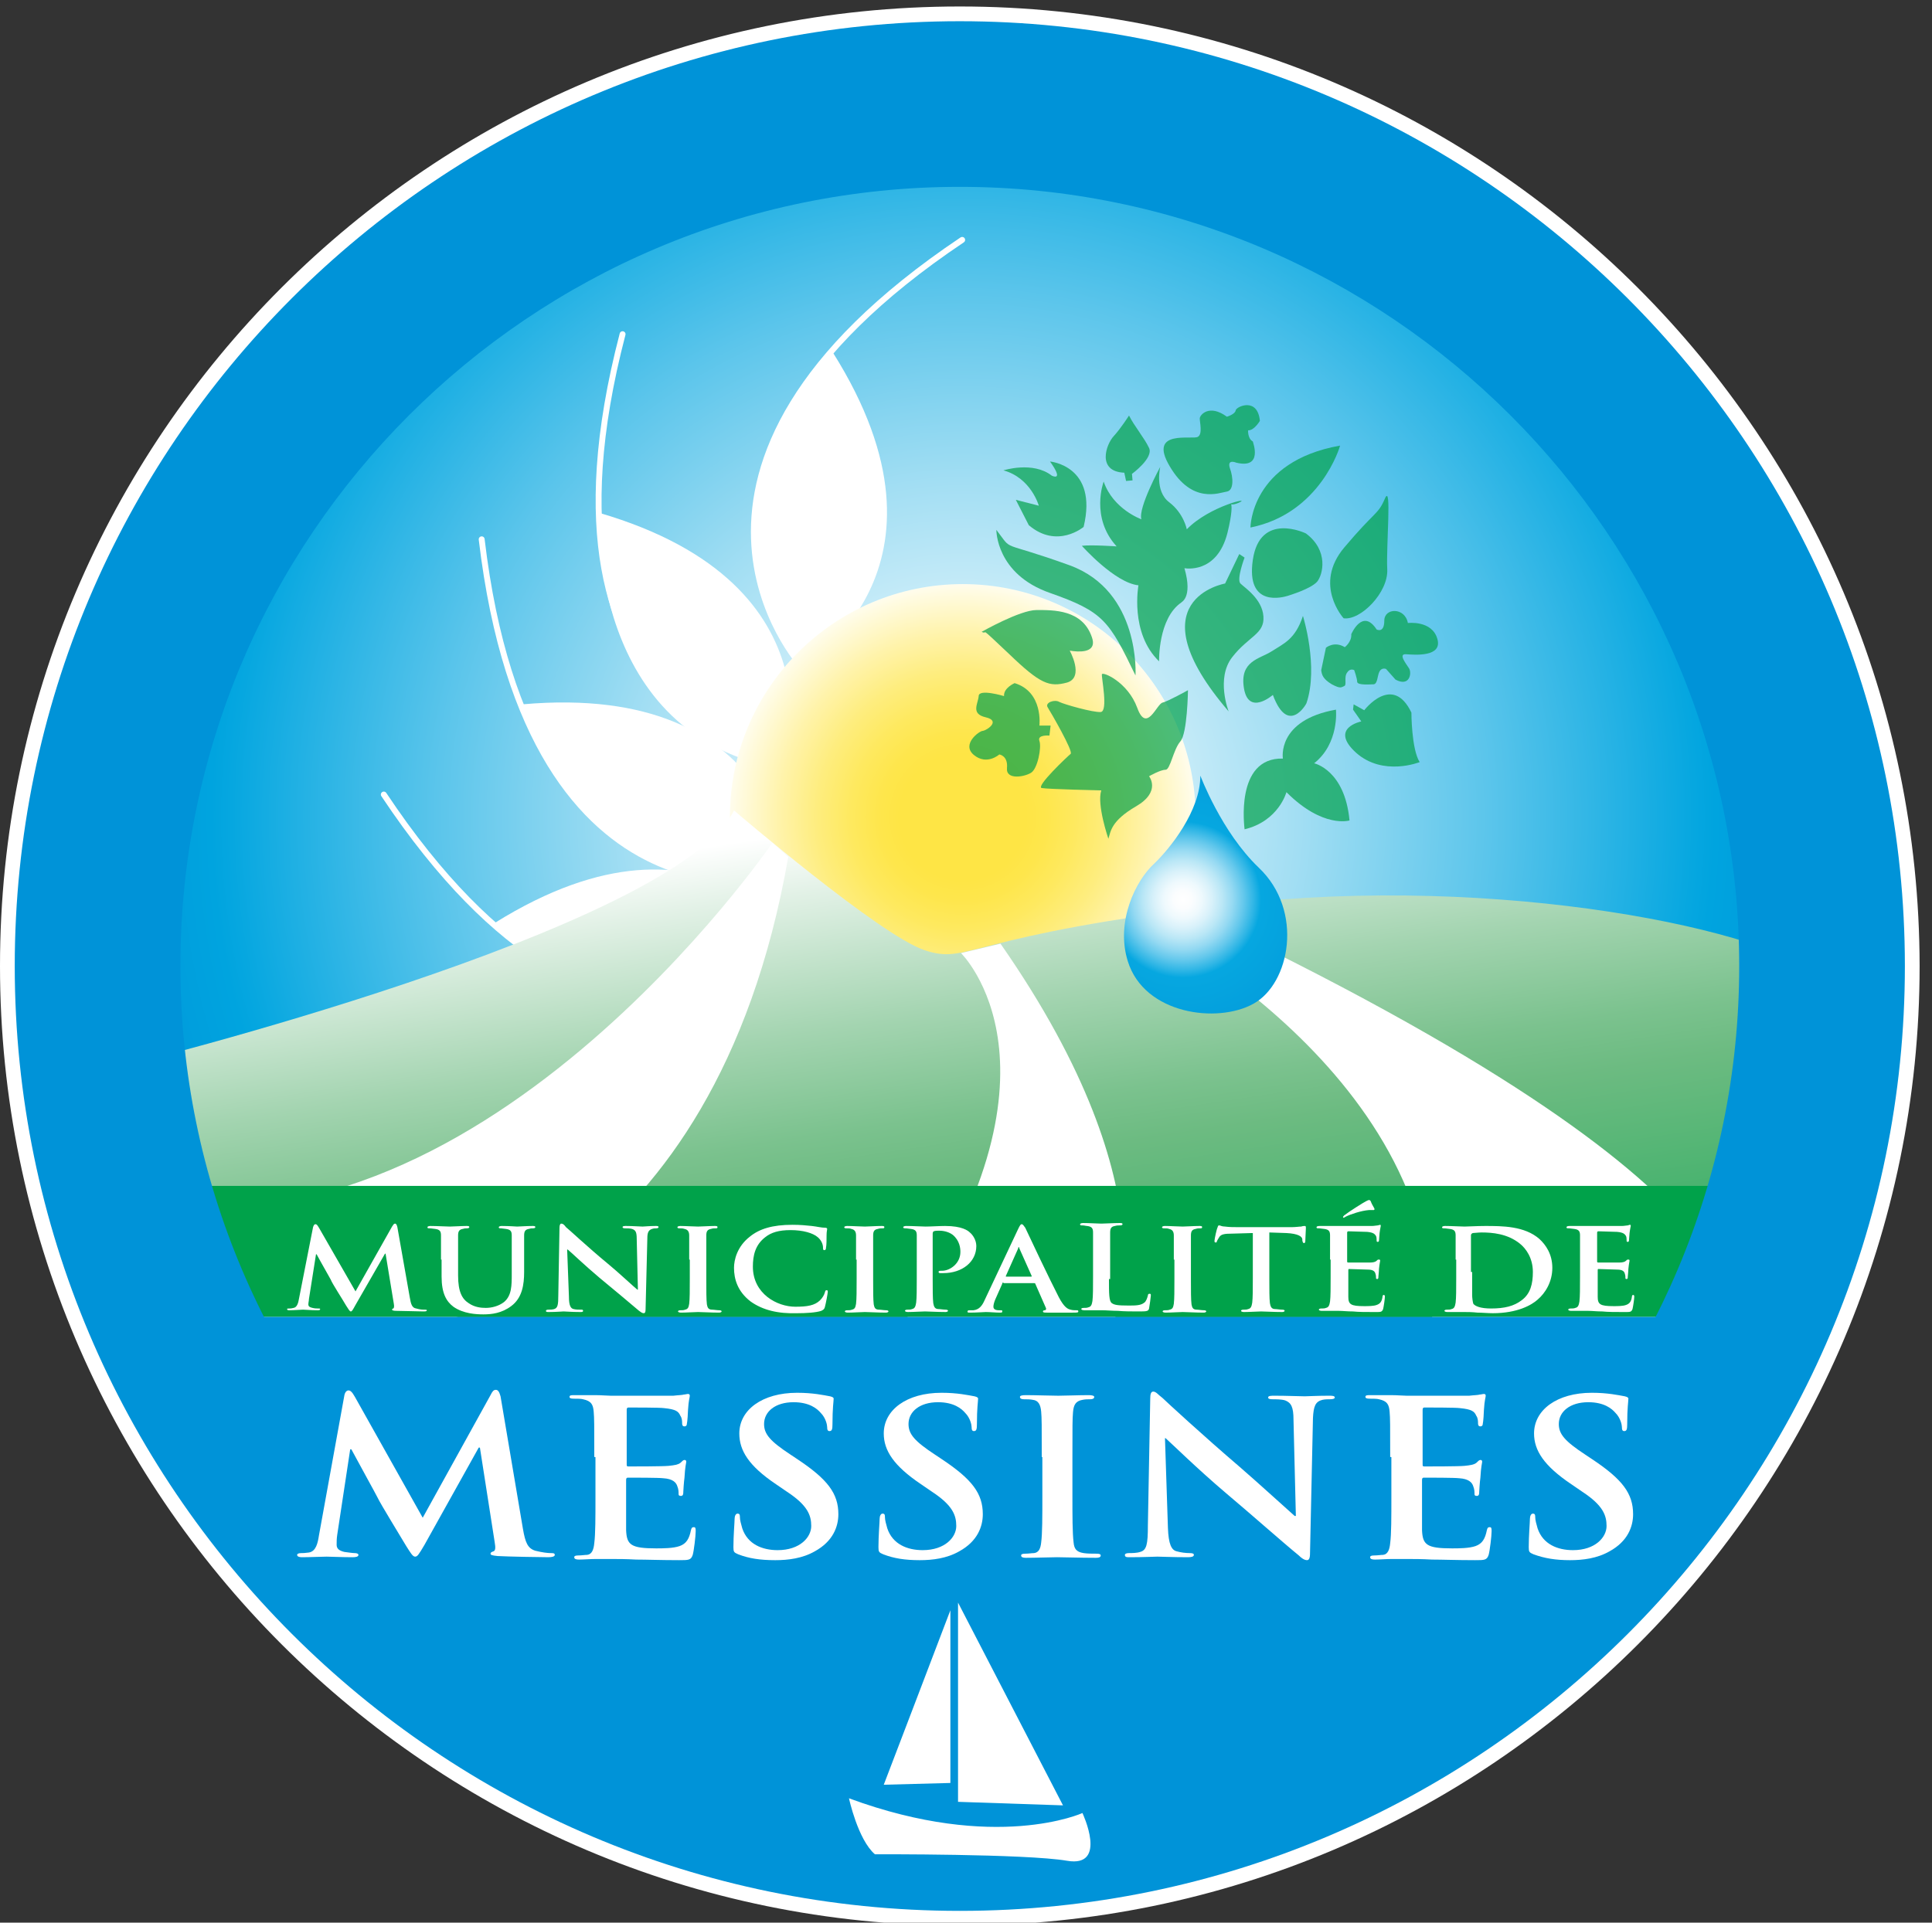 <?xml version="1.0" encoding="utf-8"?>
<!-- Generator: Adobe Illustrator 27.9.4, SVG Export Plug-In . SVG Version: 9.03 Build 54784)  -->
<svg version="1.1" id="Calque_1" xmlns="http://www.w3.org/2000/svg" xmlns:xlink="http://www.w3.org/1999/xlink" x="0px" y="0px"
	 viewBox="0 0 327.7 326.2" style="enable-background:new 0 0 327.7 326.2;" xml:space="preserve">
<rect x="0" y="0" width="327.7" height="326.2" fill="#333333" stroke="none"/>
<style type="text/css">
	.st0{fill:url(#SVGID_1_);}
	.st1{fill:#FFFFFF;}
	.st2{fill:none;stroke:#FFFFFF;stroke-linecap:round;}
	.st3{fill:url(#SVGID_00000122712369246097297750000007979171648669573807_);}
	.st4{fill:url(#SVGID_00000062156240754216750820000015589056302284498096_);}
	.st5{fill:#0093D8;}
	.st6{fill:url(#SVGID_00000016072885470754717850000006484231101773131161_);}
	.st7{fill:#00A24A;}
	.st8{opacity:0.7;fill:#00A24A;}
</style>
<g>
	<radialGradient id="SVGID_1_" cx="163.311" cy="138.62" r="242.853" gradientUnits="userSpaceOnUse">
		<stop  offset="0" style="stop-color:#FFFFFF"/>
		<stop  offset="4.546156e-02" style="stop-color:#F3FBFE"/>
		<stop  offset="0.127" style="stop-color:#D4F0FA"/>
		<stop  offset="0.235" style="stop-color:#A2DEF3"/>
		<stop  offset="0.367" style="stop-color:#5BC5EB"/>
		<stop  offset="0.511" style="stop-color:#06A7E0"/>
		<stop  offset="0.525" style="stop-color:#00A4DF"/>
		<stop  offset="0.569" style="stop-color:#009DDC"/>
		<stop  offset="0.622" style="stop-color:#0098DA"/>
		<stop  offset="0.685" style="stop-color:#0095D9"/>
		<stop  offset="0.773" style="stop-color:#0093D8"/>
		<stop  offset="1" style="stop-color:#0093D8"/>
	</radialGradient>
	<path class="st0" d="M309,163.9c0,80.8-65.5,146.2-146.2,146.2c-80.8,0-146.2-65.5-146.2-146.2C16.5,83.1,82,17.6,162.8,17.6
		C243.5,17.6,309,83.1,309,163.9z"/>
	<path class="st1" d="M141.2,59.7c0,0-26.7,27.2-5.1,53.4C136,113.1,164.7,96.9,141.2,59.7z"/>
	<g>
		<path class="st2" d="M136,113c0,0-30.7-33.5,27.2-72.3"/>
		<path class="st1" d="M101.6,87c0,0-2.1,38.1,31.4,43.5C133,130.5,143.8,99.3,101.6,87z"/>
		<path class="st2" d="M133.2,128.8c0,0-45.2-4.7-27.6-72.1"/>
		<path class="st1" d="M88.6,119.5c0,0,11.9,36.2,45.1,29.1C133.7,148.6,132.5,115.6,88.6,119.5z"/>
		<path class="st2" d="M133.7,148.6c0,0-43.8,12.1-52-57.1"/>
		<path class="st1" d="M83.9,156.6c0,0,27,26.9,53.4,5.6C137.3,162.2,121.2,133.3,83.9,156.6z"/>
		<path class="st2" d="M137.3,162.2c0,0-33.6,30.6-72.2-27.4"/>
	</g>
	<path class="st1" d="M165.5,133.8c0,0-37.9-4.3-45.2,28.9C120.3,162.7,150.8,175.3,165.5,133.8z"/>
	<path class="st2" d="M120.3,162.7c0,0,7.3-44.8,73.5-23.5"/>
	<g>
		<path class="st1" d="M321.1,163.9c0,87.3-71,158.4-158.4,158.4c-87.3,0-158.4-71-158.4-158.4c0-87.3,71-158.4,158.4-158.4
			C250.1,5.5,321.1,76.5,321.1,163.9z M162.8,1.1C73,1.1,0,74.1,0,163.9c0,89.7,73,162.8,162.8,162.8c89.7,0,162.8-73,162.8-162.8
			C325.5,74.1,252.5,1.1,162.8,1.1z"/>
	</g>
	
		<radialGradient id="SVGID_00000094603735630665351120000008738947146523957425_" cx="163.302" cy="138.629" r="41.552" gradientUnits="userSpaceOnUse">
		<stop  offset="0.258" style="stop-color:#FEE545"/>
		<stop  offset="0.34" style="stop-color:#FEE64C"/>
		<stop  offset="0.457" style="stop-color:#FEE95F"/>
		<stop  offset="0.595" style="stop-color:#FEED7E"/>
		<stop  offset="0.75" style="stop-color:#FFF3AA"/>
		<stop  offset="0.917" style="stop-color:#FFFBE1"/>
		<stop  offset="1" style="stop-color:#FFFFFF"/>
	</radialGradient>
	<path style="fill:url(#SVGID_00000094603735630665351120000008738947146523957425_);" d="M202.8,138.6c0,21.8-17.7,39.5-39.5,39.5
		c-21.8,0-39.5-17.7-39.5-39.5c0-21.8,17.7-39.5,39.5-39.5C185.1,99.1,202.8,116.8,202.8,138.6z"/>
	
		<linearGradient id="SVGID_00000034058069272463295060000007388181788309358009_" gradientUnits="userSpaceOnUse" x1="157.583" y1="137.933" x2="176.954" y2="265.779">
		<stop  offset="0" style="stop-color:#FFFFFF"/>
		<stop  offset="7.884433e-02" style="stop-color:#E2F1E6"/>
		<stop  offset="0.262" style="stop-color:#A3D4B0"/>
		<stop  offset="0.397" style="stop-color:#7BC28E"/>
		<stop  offset="0.466" style="stop-color:#6CBB81"/>
		<stop  offset="1" style="stop-color:#00A24A"/>
	</linearGradient>
	<path style="fill:url(#SVGID_00000034058069272463295060000007388181788309358009_);" d="M20.8,180.9c0,0,93.5-23,103.7-43.4
		c0,0,24.6,21.1,32.3,23.7c7.7,2.6,6.8-2.6,52.2-7.8c45.3-5.2,91.5,4.3,100.9,12.9v58.3H22.9L20.8,180.9z"/>
	<path class="st1" d="M169.7,160.1c29.9,42.9,19,64.6,19,64.6l-35.7,0.1c30.3-43.4,10-63.1,10-63.1L169.7,160.1z"/>
	<path class="st1" d="M192.3,155.6c0,0,52,25.5,50.6,69h49.9c0,0,12.6-21-91.4-70.2L192.3,155.6z"/>
	<path class="st1" d="M21.6,203.3l1.3,21.4h49.7c0,0,48.5-7.3,61.1-79.3L131,143C131,143,80.7,216.7,21.6,203.3z"/>
	<path class="st5" d="M33.5,223.4h265.2C298.8,223.4,167.6,435.9,33.5,223.4z"/>
	
		<radialGradient id="SVGID_00000041975971649880978680000007042039090569552546_" cx="200.644" cy="152.634" r="33.198" gradientUnits="userSpaceOnUse">
		<stop  offset="0" style="stop-color:#FFFFFF"/>
		<stop  offset="4.690866e-02" style="stop-color:#FBFDFE"/>
		<stop  offset="9.716230e-02" style="stop-color:#EEF9FD"/>
		<stop  offset="0.149" style="stop-color:#D8F1FA"/>
		<stop  offset="0.202" style="stop-color:#BAE7F6"/>
		<stop  offset="0.256" style="stop-color:#94D9F2"/>
		<stop  offset="0.31" style="stop-color:#64C8EC"/>
		<stop  offset="0.364" style="stop-color:#2DB5E5"/>
		<stop  offset="0.399" style="stop-color:#06A7E0"/>
		<stop  offset="1" style="stop-color:#0093D8"/>
	</radialGradient>
	<path style="fill:url(#SVGID_00000041975971649880978680000007042039090569552546_);" d="M203.6,131.6c0,0,3.6,9.6,9.9,15.6
		c7.7,7.3,5.3,19.7-0.9,23.1c-6.1,3.4-18.5,1.8-21.3-7.2c-2.1-6.7,1.3-13.7,4.5-16.6C198.4,144,203.6,137.6,203.6,131.6z"/>
	<rect x="33.5" y="201.2" class="st7" width="258.8" height="22.2"/>
	<g>
		<path class="st8" d="M194.9,131.7c0,0,2.1,2.6-2.2,5.1c-4.3,2.5-4.3,4.3-4.7,5.5c0,0-2-5.8-1.2-8.2c0,0-9-0.2-10.1-0.4
			c-1.1-0.2,4.4-5.4,4.9-5.8c0.5-0.4-3.4-7.1-3.9-7.9c-0.5-0.8,1.2-1.4,2-0.9c0.8,0.4,5.7,1.8,7,1.7c1.3-0.1,0.1-5.9,0.2-6.4
			c0.1-0.5,4.4,1.3,6,5.7c1.6,4.4,3.3-0.7,4.3-0.9c0.9-0.2,4.3-2.1,4.3-2.1s-0.1,7.4-1.3,8.7c-1.2,1.4-1.7,4.8-2.5,4.8
			C196.8,130.6,194.9,131.7,194.9,131.7z"/>
		<path class="st8" d="M178.2,123.1l-1.9,0c0,0,0.7-5.7-4.2-7.2c0,0-1.9,0.8-1.8,2.2c0,0-4.3-1.3-4.3,0c-0.1,1.3-1.4,3,1.2,3.6
			c2.6,0.6,0.2,2.2-0.5,2.3c-0.6,0-3.7,2.3-1.5,4.1c2.2,1.8,4.3-0.1,4.3-0.1s1.5,0.2,1.3,2.3c-0.2,2.1,3,1.5,4.1,0.8
			c1.1-0.7,1.8-4.3,1.4-5.4c-0.4-1.1,1.7-0.9,1.7-0.9L178.2,123.1z"/>
		<path class="st8" d="M181.4,110.3c0,0,2.6,4.6-0.4,5.5c-3,0.8-4.5,0.3-9.9-4.9c-5.5-5.2-3.3-3.1-4.6-3.7c0,0,6.5-3.7,9.3-3.7
			c2.9,0,7.8-0.1,9.4,4.6C186.9,112.8,176.4,109,181.4,110.3z"/>
		<path class="st8" d="M192.6,114.6c0,0,0.9-14.3-11.2-18.7c-12.2-4.4-9.4-2.1-12.4-6c0,0-0.1,7.5,9.1,10.7
			C187.2,103.8,188.1,105.3,192.6,114.6z"/>
		<path class="st8" d="M176.2,85.8c0,0-1.3-4.7-6-6c0,0,5-1.6,8.2,0.9c0,0,2.2,1.1-0.3-2.4c0,0,8.2,0.7,5.7,11.1
			c0,0-4.5,3.8-9.3-0.3l-2.2-4.3L176.2,85.8z"/>
		<path class="st8" d="M190.7,80.2l0.3,1.4l1.1-0.1l-0.1-1.1c0,0,3.7-2.7,2.9-4.4c-0.8-1.7-2.5-3.7-3.4-5.5c0,0-1.4,2.2-2.6,3.5
			C187.6,75.4,186,80,190.7,80.2z"/>
		<path class="st8" d="M209.7,78.5c0,0-1.6-0.7-1.1,0.9c0.6,1.6,0.7,3.8-0.5,4c-1.3,0.2-5.9,2.2-9.7-4.3c-3.8-6.4,4-4.4,4.8-5
			c0.8-0.5,0.3-2.4,0.3-3.1c0-0.6,1.6-2.5,4.6-0.3c0,0,1.4-0.4,1.5-1.1c0.1-0.6,3.7-2.3,4.1,1.8c0,0-1,1.7-2,1.6
			c0,0-0.1,1.4,0.8,1.9C212.5,75,214.3,79.6,209.7,78.5z"/>
		<path class="st8" d="M212.1,89.5c0,0,0-11.2,15.2-13.9C227.3,75.7,224,87.1,212.1,89.5z"/>
		<path class="st8" d="M200.9,96.4c0,0,5.5,1.1,7.3-6c1.7-7-0.6-4,1.9-5.1c2.5-1.1-4.9,0.5-8.8,4.5c0,0-0.5-2.7-3-4.6
			c-2.5-1.9-1.5-6-1.5-6s-3.8,7-3.2,8.9c0,0-4.8-1.7-6.4-6.4c0,0-2.3,6.1,2.2,11c0,0-4.3-0.3-5.9-0.1c0,0,5.6,6.3,9.6,6.7
			c0,0-1.5,8.1,3.5,12.9c0,0-0.2-7.3,3.8-10C200.2,102.2,202.4,101.6,200.9,96.4z"/>
		<path class="st8" d="M210.2,94l-2.4,5c0,0-15.7,2.7,0.6,21.7c0,0-2.2-5.6,0.6-9.2c2.8-3.6,5.5-3.9,5.3-6.9c-0.2-3-3.2-4.9-3.9-5.6
			c-0.7-0.7,0.7-4.4,0.7-4.4L210.2,94z"/>
		<path class="st8" d="M221.5,90.5c0,0-7.8-3.8-9,4.5c-1.2,8.2,5.2,6.3,5.9,6.1c0.6-0.2,3.9-1.2,5-2.4
			C224.4,97.5,225.4,93.4,221.5,90.5z"/>
		<path class="st8" d="M227.9,104.9c0,0-5.2-5.7,0.1-12c5.3-6.3,5.7-5.5,6.9-8.3c1.2-2.8,0.2,8,0.4,12
			C235.5,100.5,230.8,105.3,227.9,104.9z"/>
		<path class="st8" d="M224.9,109.9c0,0,1.4-1.2,3.2-0.1c0,0,1.2-0.9,1.1-2.2c0,0,1.9-4.5,4.3-0.8c0,0,1.3,0.7,1.3-1.5
			c0-2.2,3.5-2.3,4,0.4c0,0,4.1-0.5,5,2.7c0.9,3.1-3.8,2.7-5.3,2.6c-1.4-0.1,0,1.6,0.5,2.4c0.5,0.8,0.1,3.2-2.3,1.9l-1.6-1.8
			c0,0-0.7-0.3-1.1,0.4c-0.4,0.7-0.3,2.1-1,2.2c-0.6,0-2.7,0.2-2.8-0.4c0-0.6-0.5-2-0.5-2s-0.7-0.4-1.2,0.4c-0.6,0.8,0,2.1-0.5,2.3
			c-0.5,0.2-0.6,0.5-2.1-0.3c-1.5-0.9-1.7-1.6-1.8-2.4C224.3,112.7,224.9,109.9,224.9,109.9z"/>
		<path class="st8" d="M215.9,117.9c0,0-4.1,3.6-4.9-1.1c-0.8-4.7,2.7-5,4.7-6.3c2-1.3,4-2,5.3-6c0,0,2.7,8.6,0.6,14.8
			C221.6,119.4,218.5,124.9,215.9,117.9z"/>
		<path class="st8" d="M217.6,128.7c0,0-1.1-6.5,9-8.3c0,0,0.6,5.7-3.7,9.1c0,0,5.2,1.1,6,9.7c0,0-4.5,1.4-10.7-4.8
			c0,0-1.3,4.9-7.1,6.3C211.1,140.5,209.4,128.5,217.6,128.7z"/>
		<path class="st8" d="M229.6,119.5l1.8,1c0,0,4.8-6.3,8,0.4c0,0,0,6.2,1.4,8.4c0,0-6.2,2.5-10.8-1.6c-4.6-4.2,0.9-5.3,0.9-5.3
			l-1.4-2L229.6,119.5z"/>
	</g>
	<g>
		<path class="st1" d="M53.1,208.2c0.1-0.3,0.2-0.5,0.4-0.5c0.2,0,0.3,0.1,0.6,0.6l6.2,10.8l6.2-11c0.2-0.3,0.3-0.5,0.5-0.5
			c0.2,0,0.3,0.2,0.4,0.6l2.1,11.9c0.2,1.2,0.4,1.8,1.1,1.9c0.7,0.2,1.1,0.2,1.4,0.2c0.2,0,0.4,0,0.4,0.1c0,0.2-0.3,0.2-0.6,0.2
			c-0.6,0-3.7-0.1-4.6-0.1c-0.5,0-0.7-0.1-0.7-0.2c0-0.1,0.1-0.2,0.2-0.2c0.1,0,0.2-0.3,0.1-0.8l-1.4-8.5h-0.1l-5,8.7
			c-0.5,0.9-0.6,1.1-0.8,1.1c-0.2,0-0.4-0.4-0.8-1c-0.5-0.9-2.4-3.8-2.6-4.4c-0.2-0.4-1.6-2.8-2.4-4.3h-0.1l-1.2,7.6
			c0,0.3-0.1,0.6-0.1,0.9c0,0.4,0.3,0.5,0.7,0.6c0.4,0.1,0.7,0.1,1,0.1c0.2,0,0.3,0,0.3,0.1c0,0.2-0.2,0.2-0.5,0.2
			c-1,0-2-0.1-2.4-0.1c-0.4,0-1.5,0.1-2.3,0.1c-0.2,0-0.4,0-0.4-0.2c0-0.1,0.1-0.1,0.4-0.1c0.2,0,0.3,0,0.7-0.1
			c0.6-0.1,0.8-0.9,0.9-1.5L53.1,208.2z"/>
		<path class="st1" d="M74.8,213.7c0-2.9,0-3.5,0-4.1c0-0.7-0.2-1-1-1.1c-0.2,0-0.6-0.1-0.9-0.1c-0.3,0-0.4,0-0.4-0.2
			c0-0.1,0.2-0.2,0.5-0.2c1.2,0,2.6,0.1,3.3,0.1c0.5,0,2-0.1,2.8-0.1c0.3,0,0.5,0,0.5,0.2c0,0.1-0.1,0.2-0.4,0.2
			c-0.3,0-0.4,0-0.7,0.1c-0.6,0.1-0.8,0.4-0.8,1.1c0,0.6,0,1.2,0,4.1v2.7c0,2.8,0.7,4,1.8,4.7c1,0.7,2.1,0.8,2.9,0.8
			c1,0,2.2-0.3,3.1-1c1.3-1.1,1.3-2.8,1.3-4.8v-2.4c0-2.9,0-3.5,0-4.1c0-0.7-0.2-1-1-1.1c-0.2,0-0.6-0.1-0.8-0.1
			c-0.3,0-0.4,0-0.4-0.2c0-0.1,0.2-0.2,0.5-0.2c1.2,0,2.6,0.1,2.6,0.1c0.3,0,1.7-0.1,2.6-0.1c0.3,0,0.5,0,0.5,0.2
			c0,0.1-0.1,0.2-0.4,0.2c-0.3,0-0.4,0-0.7,0.1c-0.6,0.1-0.8,0.4-0.8,1.1c0,0.6,0,1.2,0,4.1v2.1c0,2.1-0.3,4.4-2.2,5.8
			c-1.6,1.2-3.3,1.4-4.7,1.4c-1.2,0-3.4-0.1-5.1-1.3c-1.2-0.9-2-2.3-2-5.1V213.7z"/>
		<path class="st1" d="M96.5,220c0,1.5,0.3,2,0.8,2.1c0.4,0.1,0.8,0.1,1.2,0.1c0.3,0,0.4,0,0.4,0.2c0,0.2-0.2,0.2-0.5,0.2
			c-1.5,0-2.4-0.1-2.8-0.1c-0.2,0-1.3,0.1-2.5,0.1c-0.3,0-0.5,0-0.5-0.2c0-0.1,0.1-0.2,0.4-0.2c0.3,0,0.7,0,1-0.1
			c0.6-0.2,0.7-0.7,0.7-2.4l0.2-11.4c0-0.4,0.1-0.7,0.3-0.7c0.3,0,0.5,0.2,0.8,0.6c0.3,0.2,3.7,3.4,7.1,6.2c1.6,1.3,4.6,4.1,5,4.4
			h0.1l-0.2-8.6c0-1.2-0.2-1.5-0.8-1.7c-0.3-0.1-0.9-0.1-1.2-0.1c-0.3,0-0.4-0.1-0.4-0.2c0-0.2,0.3-0.2,0.6-0.2
			c1.2,0,2.3,0.1,2.8,0.1c0.3,0,1.1-0.1,2.2-0.1c0.3,0,0.5,0,0.5,0.2c0,0.1-0.1,0.2-0.4,0.2c-0.2,0-0.4,0-0.7,0.1
			c-0.6,0.2-0.8,0.6-0.8,1.6l-0.3,12.1c0,0.4-0.1,0.6-0.3,0.6c-0.3,0-0.5-0.2-0.8-0.4c-1.4-1.2-4.4-3.7-6.7-5.6
			c-2.5-2.1-5-4.5-5.4-4.8h-0.1L96.5,220z"/>
		<path class="st1" d="M116.9,213.7c0-2.9,0-3.5,0-4.1c0-0.7-0.3-1-0.8-1.1c-0.3-0.1-0.5-0.1-0.8-0.1c-0.2,0-0.4,0-0.4-0.2
			c0-0.1,0.2-0.2,0.5-0.2c0.9,0,2.3,0.1,3,0.1c0.6,0,1.9-0.1,2.8-0.1c0.3,0,0.5,0,0.5,0.2c0,0.2-0.1,0.2-0.4,0.2
			c-0.2,0-0.4,0-0.7,0.1c-0.6,0.1-0.8,0.4-0.8,1.1c0,0.6,0,1.2,0,4.1v3.4c0,1.9,0,3.4,0.1,4.2c0.1,0.5,0.2,0.9,0.9,0.9
			c0.3,0,0.8,0.1,1.2,0.1c0.3,0,0.4,0.1,0.4,0.2c0,0.1-0.2,0.2-0.4,0.2c-1.5,0-2.9-0.1-3.6-0.1c-0.5,0-2,0.1-2.9,0.1
			c-0.3,0-0.5-0.1-0.5-0.2c0-0.1,0.1-0.2,0.4-0.2c0.3,0,0.6,0,0.8-0.1c0.5-0.1,0.6-0.4,0.7-1c0.1-0.8,0.1-2.3,0.1-4.2V213.7z"/>
		<path class="st1" d="M127.3,220.8c-2.2-1.7-2.8-3.8-2.8-5.7c0-1.3,0.5-3.6,2.7-5.3c1.6-1.3,3.8-2,7.2-2c1.4,0,2.3,0.1,3.3,0.2
			c0.9,0.1,1.6,0.3,2.3,0.3c0.2,0,0.3,0.1,0.3,0.2c0,0.2-0.1,0.4-0.1,1.1c0,0.6,0,1.7-0.1,2.1c0,0.3-0.1,0.4-0.3,0.4
			c-0.2,0-0.2-0.2-0.2-0.4c0-0.6-0.3-1.3-0.9-1.8c-0.8-0.7-2.5-1.2-4.6-1.2c-2,0-3.3,0.4-4.3,1.2c-1.7,1.3-2.1,3.1-2.1,5
			c0,4.6,4.1,6.8,7.2,6.8c2,0,3.3-0.2,4.2-1.1c0.4-0.4,0.7-0.9,0.8-1.3c0.1-0.3,0.1-0.4,0.3-0.4c0.2,0,0.2,0.1,0.2,0.3
			c0,0.2-0.3,1.9-0.5,2.6c-0.1,0.3-0.2,0.4-0.6,0.6c-0.9,0.3-2.6,0.4-4.1,0.4C132,222.9,129.4,222.3,127.3,220.8z"/>
		<path class="st1" d="M145.2,213.7c0-2.9,0-3.5,0-4.1c0-0.7-0.3-1-0.8-1.1c-0.2-0.1-0.5-0.1-0.8-0.1c-0.2,0-0.4,0-0.4-0.2
			c0-0.1,0.2-0.2,0.5-0.2c0.9,0,2.3,0.1,3,0.1c0.6,0,1.9-0.1,2.8-0.1c0.3,0,0.5,0,0.5,0.2c0,0.2-0.1,0.2-0.4,0.2
			c-0.2,0-0.4,0-0.7,0.1c-0.6,0.1-0.8,0.4-0.8,1.1c0,0.6,0,1.2,0,4.1v3.4c0,1.9,0,3.4,0.1,4.2c0.1,0.5,0.2,0.9,0.9,0.9
			c0.3,0,0.8,0.1,1.2,0.1c0.3,0,0.4,0.1,0.4,0.2c0,0.1-0.2,0.2-0.4,0.2c-1.5,0-2.9-0.1-3.6-0.1c-0.5,0-2,0.1-2.9,0.1
			c-0.3,0-0.5-0.1-0.5-0.2c0-0.1,0.1-0.2,0.4-0.2c0.3,0,0.6,0,0.8-0.1c0.5-0.1,0.6-0.4,0.7-1c0.1-0.8,0.1-2.3,0.1-4.2V213.7z"/>
		<path class="st1" d="M155.5,213.7c0-2.9,0-3.5,0-4.1c0-0.7-0.2-1-1-1.1c-0.2,0-0.6-0.1-0.9-0.1c-0.2,0-0.4,0-0.4-0.2
			c0-0.1,0.2-0.2,0.5-0.2c1.2,0,2.6,0.1,3.3,0.1c0.9,0,2.3-0.1,3.3-0.1c2.9,0,3.9,0.8,4.2,1.1c0.5,0.4,1.1,1.3,1.1,2.3
			c0,2.7-2.4,4.6-5.6,4.6c-0.1,0-0.4,0-0.5,0c-0.1,0-0.3,0-0.3-0.2c0-0.2,0.2-0.2,0.6-0.2c1.3,0,3.1-1.2,3.1-3.2
			c0-0.6-0.1-1.9-1.3-2.9c-0.8-0.6-1.8-0.7-2.3-0.7c-0.3,0-0.7,0-0.9,0.1c-0.1,0-0.2,0.2-0.2,0.4v7.7c0,1.8,0,3.3,0.1,4.1
			c0.1,0.5,0.2,1,0.9,1c0.3,0,0.8,0.1,1.2,0.1c0.3,0,0.4,0.1,0.4,0.2c0,0.1-0.2,0.2-0.4,0.2c-1.5,0-2.9-0.1-3.5-0.1
			c-0.5,0-2,0.1-2.9,0.1c-0.3,0-0.5-0.1-0.5-0.2c0-0.1,0.1-0.2,0.4-0.2c0.3,0,0.6,0,0.8-0.1c0.5-0.1,0.6-0.5,0.7-1.1
			c0.1-0.8,0.1-2.3,0.1-4.1V213.7z"/>
		<path class="st1" d="M170.2,217.6c-0.1,0-0.2,0-0.2,0.2l-1.2,2.7c-0.2,0.5-0.3,0.9-0.3,1.2c0,0.3,0.2,0.6,0.9,0.6h0.3
			c0.3,0,0.3,0,0.3,0.2c0,0.2-0.1,0.2-0.4,0.2c-0.7,0-1.7-0.1-2.4-0.1c-0.3,0-1.5,0.1-2.7,0.1c-0.3,0-0.4,0-0.4-0.2
			c0-0.1,0.1-0.2,0.3-0.2c0.2,0,0.5,0,0.7,0c1-0.1,1.5-0.8,1.9-1.7l5.7-12.1c0.3-0.6,0.4-0.8,0.6-0.8c0.2,0,0.3,0.2,0.6,0.6
			c0.5,1.1,4.2,8.9,5.7,11.8c0.9,1.7,1.5,2,2,2.1c0.3,0.1,0.7,0.1,1,0.1c0.2,0,0.3,0,0.3,0.2c0,0.2-0.2,0.2-1,0.2
			c-0.8,0-2.5,0-4.3,0c-0.4,0-0.7,0-0.7-0.2c0-0.1,0.1-0.2,0.3-0.2c0.2,0,0.3-0.2,0.2-0.4l-1.8-4.1c0-0.1-0.1-0.1-0.2-0.1H170.2z
			 M174.9,216.6c0.1,0,0.1-0.1,0.1-0.1l-2.1-4.7c0-0.1,0-0.2-0.1-0.2c-0.1,0-0.1,0.1-0.1,0.2l-2.1,4.7c0,0.1,0,0.1,0.1,0.1H174.9z"
			/>
		<path class="st1" d="M188.1,217c0,2.5,0,3.8,0.5,4.1c0.4,0.3,1,0.4,2.8,0.4c1.2,0,2.1,0,2.7-0.5c0.3-0.2,0.5-0.8,0.6-1.2
			c0-0.2,0.1-0.3,0.3-0.3c0.2,0,0.2,0.1,0.2,0.3c0,0.2-0.2,1.7-0.3,2.2c-0.1,0.4-0.3,0.5-1.4,0.5c-1.6,0-2.8,0-3.9-0.1
			c-1,0-1.8-0.1-2.8-0.1c-0.3,0-0.8,0-1.3,0c-0.5,0-1.1,0-1.6,0c-0.3,0-0.5-0.1-0.5-0.2c0-0.1,0.1-0.2,0.4-0.2c0.3,0,0.6,0,0.8-0.1
			c0.5-0.1,0.6-0.5,0.7-1.1c0.1-0.8,0.1-2.3,0.1-4.1v-3.4c0-2.9,0-3.5,0-4.1c0-0.7-0.2-1-1-1.1c-0.2,0-0.5-0.1-0.8-0.1
			c-0.3,0-0.4,0-0.4-0.2c0-0.1,0.2-0.2,0.5-0.2c1.1,0,2.5,0.1,3.1,0.1c0.5,0,2.2-0.1,3.1-0.1c0.3,0,0.5,0,0.5,0.2
			c0,0.1-0.1,0.2-0.4,0.2c-0.2,0-0.6,0-0.9,0.1c-0.6,0.1-0.8,0.4-0.8,1.1c0,0.6,0,1.2,0,4.1V217z"/>
		<path class="st1" d="M199.1,213.7c0-2.9,0-3.5,0-4.1c0-0.7-0.3-1-0.8-1.1c-0.2-0.1-0.5-0.1-0.8-0.1c-0.2,0-0.4,0-0.4-0.2
			c0-0.1,0.2-0.2,0.5-0.2c0.9,0,2.3,0.1,3,0.1c0.6,0,1.9-0.1,2.8-0.1c0.3,0,0.5,0,0.5,0.2c0,0.2-0.1,0.2-0.4,0.2
			c-0.2,0-0.4,0-0.7,0.1c-0.6,0.1-0.8,0.4-0.8,1.1c0,0.6,0,1.2,0,4.1v3.4c0,1.9,0,3.4,0.1,4.2c0.1,0.5,0.2,0.9,0.9,0.9
			c0.3,0,0.8,0.1,1.2,0.1c0.3,0,0.4,0.1,0.4,0.2c0,0.1-0.2,0.2-0.4,0.2c-1.5,0-2.9-0.1-3.6-0.1c-0.5,0-2,0.1-2.9,0.1
			c-0.3,0-0.5-0.1-0.5-0.2c0-0.1,0.1-0.2,0.4-0.2c0.3,0,0.6,0,0.8-0.1c0.5-0.1,0.6-0.4,0.7-1c0.1-0.8,0.1-2.3,0.1-4.2V213.7z"/>
		<path class="st1" d="M212.4,209.2l-3.4,0.1c-1.3,0-1.9,0.1-2.2,0.6c-0.2,0.3-0.3,0.5-0.4,0.7c0,0.2-0.1,0.2-0.2,0.2
			c-0.2,0-0.2-0.1-0.2-0.3c0-0.3,0.4-2.1,0.5-2.2c0.1-0.3,0.1-0.4,0.3-0.4c0.2,0,0.4,0.2,1,0.2c0.7,0.1,1.5,0.1,2.3,0.1h9
			c0.7,0,1.2-0.1,1.6-0.1c0.3-0.1,0.5-0.1,0.6-0.1c0.2,0,0.2,0.1,0.2,0.4c0,0.4-0.1,1.7-0.1,2.2c0,0.2-0.1,0.3-0.2,0.3
			c-0.2,0-0.2-0.1-0.3-0.4l0-0.2c0-0.5-0.7-1-2.7-1.1l-2.9-0.1v7.9c0,1.8,0,3.3,0.1,4.1c0.1,0.5,0.2,1,0.9,1c0.3,0,0.8,0.1,1.2,0.1
			c0.3,0,0.4,0.1,0.4,0.2c0,0.1-0.2,0.2-0.4,0.2c-1.5,0-2.9-0.1-3.6-0.1c-0.5,0-2,0.1-2.9,0.1c-0.3,0-0.5-0.1-0.5-0.2
			c0-0.1,0.1-0.2,0.4-0.2c0.3,0,0.6,0,0.8-0.1c0.5-0.1,0.6-0.5,0.7-1.1c0.1-0.8,0.1-2.3,0.1-4.1V209.2z"/>
		<path class="st1" d="M225.6,213.7c0-2.9,0-3.5,0-4.1c0-0.7-0.2-1-1-1.1c-0.2,0-0.6-0.1-0.9-0.1c-0.3,0-0.4,0-0.4-0.2
			c0-0.1,0.2-0.2,0.5-0.2c0.6,0,1.3,0,1.8,0c0.6,0,1.1,0,1.4,0c0.7,0,5.3,0,5.7,0c0.4,0,0.8-0.1,1-0.1c0.1,0,0.3-0.1,0.4-0.1
			c0.1,0,0.1,0.1,0.1,0.2c0,0.1-0.1,0.4-0.2,1.2c0,0.2-0.1,1-0.1,1.3c0,0.1-0.1,0.2-0.2,0.2c-0.2,0-0.2-0.1-0.2-0.3
			c0-0.1,0-0.5-0.1-0.7c-0.2-0.3-0.4-0.6-1.5-0.7c-0.4,0-2.8-0.1-3.2-0.1c-0.1,0-0.2,0.1-0.2,0.2v4.9c0,0.1,0,0.2,0.2,0.2
			c0.5,0,3.1,0,3.7,0c0.5,0,0.9-0.1,1.1-0.3c0.2-0.2,0.2-0.2,0.4-0.2c0.1,0,0.2,0,0.2,0.2c0,0.1-0.1,0.4-0.2,1.4
			c0,0.4-0.1,1.2-0.1,1.3c0,0.2,0,0.4-0.2,0.4c-0.2,0-0.2-0.1-0.2-0.2c0-0.2,0-0.4-0.1-0.7c-0.1-0.4-0.4-0.7-1.3-0.7
			c-0.4,0-2.7-0.1-3.2-0.1c-0.1,0-0.1,0.1-0.1,0.2v1.5c0,0.7,0,2.4,0,3c0,1.3,0.4,1.6,2.7,1.6c0.6,0,1.6,0,2.1-0.2
			c0.6-0.2,0.9-0.6,1-1.4c0-0.2,0.1-0.3,0.2-0.3c0.2,0,0.2,0.2,0.2,0.3c0,0.4-0.2,1.7-0.3,2.1c-0.2,0.5-0.4,0.5-1.2,0.5
			c-1.7,0-3,0-3.9-0.1c-1,0-1.7-0.1-2.4-0.1c-0.2,0-0.8,0-1.3,0c-0.5,0-1.1,0-1.6,0c-0.3,0-0.5-0.1-0.5-0.2c0-0.1,0.1-0.2,0.4-0.2
			c0.3,0,0.6,0,0.8-0.1c0.5-0.1,0.6-0.5,0.7-1.1c0.1-0.8,0.1-2.3,0.1-4.1V213.7z M233.1,205c0.1,0.2,0,0.3-0.1,0.3
			c-0.1,0-0.3,0-0.8,0c-1.3,0.1-3.1,0.7-3.9,1.1c-0.2,0.1-0.3,0.2-0.4,0.2c0,0-0.1,0-0.1-0.1c0-0.1,0.1-0.2,0.2-0.3
			c0.9-0.7,3.3-2.2,3.7-2.4c0.2-0.1,0.4-0.2,0.5-0.2c0.2,0,0.2,0.1,0.3,0.2C232.6,204.1,232.8,204.5,233.1,205z"/>
		<path class="st1" d="M246.9,213.7c0-2.9,0-3.5,0-4.1c0-0.7-0.2-1-1-1.1c-0.2,0-0.6-0.1-0.9-0.1c-0.3,0-0.4,0-0.4-0.2
			c0-0.1,0.2-0.2,0.5-0.2c1.2,0,2.6,0.1,3.3,0.1c0.7,0,2.1-0.1,3.5-0.1c2.9,0,6.7,0,9.2,2.2c1.1,1,2.2,2.6,2.2,4.9
			c0,2.4-1.2,4.3-2.5,5.4c-1,0.9-3.4,2.3-7.6,2.3c-0.8,0-1.8-0.1-2.6-0.1c-0.9-0.1-1.7-0.1-2.2-0.1c-0.2,0-0.8,0-1.3,0
			c-0.5,0-1.1,0-1.6,0c-0.3,0-0.5-0.1-0.5-0.2c0-0.1,0.1-0.2,0.4-0.2c0.3,0,0.6,0,0.8-0.1c0.5-0.1,0.6-0.5,0.7-1.1
			c0.1-0.8,0.1-2.3,0.1-4.1V213.7z M249.7,215.8c0,2,0,3.5,0,3.9c0,0.5,0.1,1.2,0.2,1.5c0.3,0.4,1.2,0.8,3,0.8
			c2.3,0,3.9-0.4,5.2-1.4c1.5-1.1,1.9-2.8,1.9-4.8c0-2.4-1.2-4-2.2-4.8c-2.1-1.7-4.7-1.9-6.5-1.9c-0.5,0-1.3,0.1-1.5,0.1
			c-0.2,0.1-0.3,0.2-0.3,0.4c0,0.7,0,2.3,0,3.8V215.8z"/>
		<path class="st1" d="M268,213.7c0-2.9,0-3.5,0-4.1c0-0.7-0.2-1-1-1.1c-0.2,0-0.6-0.1-0.9-0.1c-0.3,0-0.4,0-0.4-0.2
			c0-0.1,0.2-0.2,0.5-0.2c0.6,0,1.3,0,1.8,0c0.6,0,1.1,0,1.4,0c0.7,0,5.3,0,5.7,0c0.4,0,0.8-0.1,1-0.1c0.1,0,0.2-0.1,0.4-0.1
			c0.1,0,0.1,0.1,0.1,0.2c0,0.1-0.1,0.4-0.2,1.2c0,0.2-0.1,1-0.1,1.3c0,0.1-0.1,0.2-0.2,0.2c-0.2,0-0.2-0.1-0.2-0.3
			c0-0.1,0-0.5-0.1-0.7c-0.2-0.3-0.4-0.6-1.5-0.7c-0.4,0-2.8-0.1-3.2-0.1c-0.1,0-0.2,0.1-0.2,0.2v4.9c0,0.1,0,0.2,0.2,0.2
			c0.5,0,3.1,0,3.6,0c0.5,0,0.9-0.1,1.1-0.3c0.2-0.2,0.2-0.2,0.4-0.2c0.1,0,0.2,0,0.2,0.2c0,0.1-0.1,0.4-0.2,1.4
			c0,0.4-0.1,1.2-0.1,1.3c0,0.2,0,0.4-0.2,0.4c-0.2,0-0.2-0.1-0.2-0.2c0-0.2,0-0.4-0.1-0.7c-0.1-0.4-0.4-0.7-1.3-0.7
			c-0.4,0-2.7-0.1-3.2-0.1c-0.1,0-0.1,0.1-0.1,0.2v1.5c0,0.7,0,2.4,0,3c0,1.3,0.4,1.6,2.7,1.6c0.6,0,1.6,0,2.1-0.2
			c0.6-0.2,0.9-0.6,1-1.4c0-0.2,0.1-0.3,0.2-0.3c0.2,0,0.2,0.2,0.2,0.3c0,0.4-0.2,1.7-0.3,2.1c-0.2,0.5-0.4,0.5-1.2,0.5
			c-1.7,0-3,0-3.9-0.1c-1,0-1.7-0.1-2.4-0.1c-0.2,0-0.8,0-1.3,0c-0.5,0-1.1,0-1.6,0c-0.3,0-0.5-0.1-0.5-0.2c0-0.1,0.1-0.2,0.4-0.2
			c0.3,0,0.6,0,0.8-0.1c0.5-0.1,0.6-0.5,0.7-1.1c0.1-0.8,0.1-2.3,0.1-4.1V213.7z"/>
	</g>
	<g>
		<path class="st5" d="M295,163.9c0,72.9-59.3,132.2-132.2,132.2c-72.9,0-132.2-59.3-132.2-132.2C30.6,91,89.9,31.7,162.8,31.7
			C235.6,31.7,295,91,295,163.9z M162.8,3.6C74.4,3.6,2.5,75.5,2.5,163.9s71.9,160.3,160.3,160.3c88.4,0,160.3-71.9,160.3-160.3
			S251.1,3.6,162.8,3.6z"/>
	</g>
	<g>
		<path class="st1" d="M58.4,236.8c0.1-0.6,0.4-0.9,0.7-0.9c0.3,0,0.6,0.2,1.1,1.1l11.5,20.5l11.5-20.8c0.3-0.6,0.5-0.9,0.9-0.9
			c0.4,0,0.6,0.4,0.8,1.1l3.8,22.5c0.4,2.3,0.8,3.3,2.1,3.7c1.2,0.3,2.1,0.4,2.6,0.4c0.4,0,0.7,0,0.7,0.3c0,0.3-0.5,0.4-1.1,0.4
			c-1.1,0-6.9-0.1-8.6-0.2c-1-0.1-1.2-0.2-1.2-0.4c0-0.2,0.2-0.3,0.5-0.4c0.3-0.1,0.4-0.5,0.2-1.6l-2.5-16h-0.2L72,262.1
			c-1,1.7-1.2,2-1.6,2c-0.4,0-0.8-0.7-1.5-1.8c-1-1.7-4.4-7.2-4.9-8.3c-0.4-0.8-2.9-5.3-4.4-8.1h-0.2l-2.2,14.5
			c-0.1,0.7-0.1,1.1-0.1,1.7c0,0.7,0.5,1,1.3,1.2c0.8,0.1,1.4,0.2,1.8,0.2c0.3,0,0.6,0.1,0.6,0.3c0,0.3-0.4,0.4-1,0.4
			c-1.8,0-3.7-0.1-4.4-0.1c-0.8,0-2.8,0.1-4.2,0.1c-0.4,0-0.8-0.1-0.8-0.4c0-0.2,0.3-0.3,0.7-0.3c0.3,0,0.6,0,1.3-0.1
			c1.2-0.2,1.5-1.6,1.7-2.9L58.4,236.8z"/>
		<path class="st1" d="M100.8,247.2c0-5.5,0-6.6-0.1-7.7c-0.1-1.2-0.4-1.8-1.8-2.1c-0.3-0.1-1.1-0.1-1.6-0.1c-0.5,0-0.7-0.1-0.7-0.3
			c0-0.3,0.3-0.3,0.9-0.3c1.1,0,2.4,0,3.4,0c1.1,0,2.1,0.1,2.7,0.1c1.4,0,9.8,0,10.6,0c0.8-0.1,1.5-0.1,1.8-0.2
			c0.2,0,0.5-0.1,0.7-0.1c0.2,0,0.3,0.1,0.3,0.3c0,0.3-0.2,0.7-0.3,2.4c0,0.4-0.1,2-0.2,2.4c0,0.2-0.1,0.4-0.4,0.4
			c-0.3,0-0.4-0.2-0.4-0.5c0-0.3,0-0.9-0.3-1.3c-0.3-0.7-0.7-1.1-2.8-1.3c-0.7-0.1-5.2-0.1-6-0.1c-0.2,0-0.3,0.1-0.3,0.4v9.2
			c0,0.3,0,0.4,0.3,0.4c0.9,0,5.8,0,6.8-0.1c1-0.1,1.6-0.2,2-0.5c0.3-0.3,0.5-0.5,0.7-0.5c0.2,0,0.3,0.1,0.3,0.3
			c0,0.2-0.2,0.8-0.3,2.7c-0.1,0.7-0.2,2.2-0.2,2.4c0,0.3,0,0.7-0.4,0.7c-0.3,0-0.4-0.1-0.4-0.3c0-0.4,0-0.8-0.2-1.3
			c-0.2-0.7-0.8-1.3-2.4-1.4c-0.8-0.1-5-0.1-6-0.1c-0.2,0-0.3,0.1-0.3,0.4v2.9c0,1.2,0,4.6,0,5.6c0.1,2.5,0.8,3.1,5.1,3.1
			c1.1,0,2.9,0,4-0.4c1.1-0.4,1.6-1.2,1.9-2.7c0.1-0.4,0.2-0.5,0.5-0.5c0.3,0,0.3,0.3,0.3,0.7c0,0.8-0.3,3.3-0.5,4
			c-0.3,0.9-0.7,0.9-2.3,0.9c-3.2,0-5.5-0.1-7.3-0.1c-1.8-0.1-3.1-0.1-4.4-0.1c-0.5,0-1.4,0-2.4,0c-1,0-2.1,0.1-2.9,0.1
			c-0.5,0-0.8-0.1-0.8-0.4c0-0.2,0.2-0.3,0.7-0.3c0.6,0,1.1-0.1,1.5-0.1c0.8-0.1,1.1-0.9,1.2-2c0.2-1.5,0.2-4.4,0.2-7.8V247.2z"/>
		<path class="st1" d="M125.2,263.7c-0.7-0.3-0.8-0.4-0.8-1.2c0-2,0.2-4.2,0.2-4.8c0-0.5,0.2-0.9,0.5-0.9c0.4,0,0.4,0.3,0.4,0.6
			c0,0.5,0.2,1.2,0.4,1.9c0.9,2.7,3.4,3.7,6,3.7c3.8,0,5.7-2.2,5.7-4.1c0-1.8-0.6-3.5-4.1-5.8l-1.9-1.3c-4.6-3.1-6.2-5.7-6.2-8.6
			c0-4,3.9-6.9,9.8-6.9c2.7,0,4.5,0.4,5.6,0.6c0.4,0.1,0.6,0.2,0.6,0.4c0,0.5-0.2,1.5-0.2,4.4c0,0.8-0.1,1.1-0.5,1.1
			c-0.3,0-0.4-0.2-0.4-0.7c0-0.3-0.2-1.5-1.1-2.4c-0.6-0.7-1.9-1.8-4.6-1.8c-3.1,0-5,1.6-5,3.7c0,1.7,1,2.9,4.5,5.2l1.2,0.8
			c5.1,3.4,6.9,5.8,6.9,9.3c0,2.1-0.9,4.6-4,6.3c-2.1,1.2-4.5,1.5-6.7,1.5C128.9,264.7,127,264.4,125.2,263.7z"/>
		<path class="st1" d="M149.8,263.7c-0.7-0.3-0.8-0.4-0.8-1.2c0-2,0.2-4.2,0.2-4.8c0-0.5,0.2-0.9,0.5-0.9c0.4,0,0.4,0.3,0.4,0.6
			c0,0.5,0.2,1.2,0.4,1.9c0.9,2.7,3.4,3.7,6,3.7c3.8,0,5.7-2.2,5.7-4.1c0-1.8-0.6-3.5-4.1-5.8l-1.9-1.3c-4.6-3.1-6.3-5.7-6.3-8.6
			c0-4,3.9-6.9,9.8-6.9c2.7,0,4.5,0.4,5.6,0.6c0.4,0.1,0.6,0.2,0.6,0.4c0,0.5-0.2,1.5-0.2,4.4c0,0.8-0.1,1.1-0.5,1.1
			c-0.3,0-0.4-0.2-0.4-0.7c0-0.3-0.2-1.5-1.1-2.4c-0.6-0.7-1.9-1.8-4.6-1.8c-3.1,0-5,1.6-5,3.7c0,1.7,1,2.9,4.5,5.2l1.2,0.8
			c5.1,3.4,6.9,5.8,6.9,9.3c0,2.1-0.9,4.6-4,6.3c-2.1,1.2-4.5,1.5-6.7,1.5C153.5,264.7,151.6,264.4,149.8,263.7z"/>
		<path class="st1" d="M176.7,247.2c0-5.5,0-6.6-0.1-7.7c-0.1-1.2-0.5-1.9-1.4-2c-0.5-0.1-1-0.1-1.5-0.1c-0.4,0-0.7-0.1-0.7-0.4
			c0-0.2,0.3-0.3,1-0.3c1.6,0,4.3,0.1,5.5,0.1c1.1,0,3.5-0.1,5.2-0.1c0.5,0,0.9,0.1,0.9,0.3c0,0.3-0.3,0.4-0.7,0.4
			c-0.4,0-0.8,0-1.3,0.1c-1.1,0.2-1.5,0.8-1.6,2.1c-0.1,1.2-0.1,2.2-0.1,7.7v6.4c0,3.5,0,6.4,0.2,8c0.1,1,0.4,1.6,1.7,1.8
			c0.6,0.1,1.5,0.1,2.2,0.1c0.5,0,0.7,0.1,0.7,0.3c0,0.3-0.3,0.4-0.8,0.4c-2.8,0-5.4-0.1-6.6-0.1c-1,0-3.6,0.1-5.3,0.1
			c-0.5,0-0.8-0.1-0.8-0.4c0-0.2,0.2-0.3,0.7-0.3c0.6,0,1.1-0.1,1.5-0.1c0.8-0.1,1.1-0.8,1.2-1.8c0.2-1.5,0.2-4.4,0.2-7.9V247.2z"/>
		<path class="st1" d="M198.1,259.2c0.1,2.8,0.6,3.8,1.5,4c0.7,0.2,1.5,0.3,2.2,0.3c0.5,0,0.7,0.1,0.7,0.3c0,0.3-0.4,0.4-1,0.4
			c-2.7,0-4.4-0.1-5.2-0.1c-0.4,0-2.4,0.1-4.6,0.1c-0.6,0-0.9,0-0.9-0.4c0-0.2,0.3-0.3,0.7-0.3c0.5,0,1.3,0,1.9-0.2
			c1.1-0.3,1.3-1.3,1.3-4.5l0.4-21.5c0-0.7,0.1-1.2,0.5-1.2c0.5,0,0.8,0.5,1.6,1.1c0.5,0.5,6.9,6.4,13.1,11.7
			c2.9,2.5,8.6,7.7,9.3,8.3h0.2l-0.4-16.3c0-2.2-0.4-2.9-1.4-3.3c-0.6-0.2-1.6-0.2-2.2-0.2c-0.5,0-0.7-0.1-0.7-0.3
			c0-0.3,0.5-0.3,1.1-0.3c2.2,0,4.2,0.1,5.1,0.1c0.5,0,2.1-0.1,4.1-0.1c0.5,0,1,0,1,0.3c0,0.2-0.3,0.3-0.8,0.3c-0.4,0-0.8,0-1.3,0.1
			c-1.2,0.3-1.5,1.1-1.6,3.1l-0.5,23c0,0.8-0.2,1.1-0.5,1.1c-0.5,0-1-0.4-1.4-0.8c-2.7-2.2-8.1-7-12.5-10.7
			c-4.6-3.9-9.3-8.5-10.1-9.2h-0.1L198.1,259.2z"/>
		<path class="st1" d="M235.8,247.2c0-5.5,0-6.6-0.1-7.7c-0.1-1.2-0.4-1.8-1.8-2.1c-0.3-0.1-1.1-0.1-1.6-0.1c-0.5,0-0.7-0.1-0.7-0.3
			c0-0.3,0.3-0.3,0.9-0.3c1.1,0,2.4,0,3.4,0c1.1,0,2.1,0.1,2.7,0.1c1.4,0,9.8,0,10.6,0c0.8-0.1,1.5-0.1,1.8-0.2
			c0.2,0,0.5-0.1,0.7-0.1c0.2,0,0.3,0.1,0.3,0.3c0,0.3-0.2,0.7-0.3,2.4c0,0.4-0.1,2-0.2,2.4c0,0.2-0.1,0.4-0.4,0.4s-0.4-0.2-0.4-0.5
			c0-0.3,0-0.9-0.3-1.3c-0.3-0.7-0.7-1.1-2.8-1.3c-0.7-0.1-5.2-0.1-6-0.1c-0.2,0-0.3,0.1-0.3,0.4v9.2c0,0.3,0,0.4,0.3,0.4
			c0.9,0,5.8,0,6.8-0.1c1-0.1,1.6-0.2,2-0.5c0.3-0.3,0.5-0.5,0.7-0.5c0.2,0,0.3,0.1,0.3,0.3c0,0.2-0.2,0.8-0.3,2.7
			c-0.1,0.7-0.2,2.2-0.2,2.4c0,0.3,0,0.7-0.4,0.7c-0.3,0-0.4-0.1-0.4-0.3c0-0.4,0-0.8-0.2-1.3c-0.2-0.7-0.8-1.3-2.4-1.4
			c-0.8-0.1-5-0.1-6-0.1c-0.2,0-0.3,0.1-0.3,0.4v2.9c0,1.2,0,4.6,0,5.6c0.1,2.5,0.8,3.1,5.1,3.1c1.1,0,2.9,0,4-0.4
			c1.1-0.4,1.6-1.2,1.9-2.7c0.1-0.4,0.2-0.5,0.5-0.5c0.3,0,0.3,0.3,0.3,0.7c0,0.8-0.3,3.3-0.5,4c-0.3,0.9-0.7,0.9-2.3,0.9
			c-3.2,0-5.5-0.1-7.3-0.1c-1.8-0.1-3.1-0.1-4.4-0.1c-0.5,0-1.4,0-2.4,0c-1,0-2.1,0.1-2.9,0.1c-0.5,0-0.8-0.1-0.8-0.4
			c0-0.2,0.2-0.3,0.7-0.3c0.6,0,1.1-0.1,1.5-0.1c0.8-0.1,1.1-0.9,1.2-2c0.2-1.5,0.2-4.4,0.2-7.8V247.2z"/>
		<path class="st1" d="M260.1,263.7c-0.7-0.3-0.8-0.4-0.8-1.2c0-2,0.2-4.2,0.2-4.8c0-0.5,0.2-0.9,0.5-0.9c0.4,0,0.4,0.3,0.4,0.6
			c0,0.5,0.2,1.2,0.4,1.9c0.9,2.7,3.4,3.7,6,3.7c3.8,0,5.7-2.2,5.7-4.1c0-1.8-0.6-3.5-4.1-5.8l-1.9-1.3c-4.6-3.1-6.3-5.7-6.3-8.6
			c0-4,3.9-6.9,9.8-6.9c2.7,0,4.5,0.4,5.6,0.6c0.4,0.1,0.6,0.2,0.6,0.4c0,0.5-0.2,1.5-0.2,4.4c0,0.8-0.1,1.1-0.5,1.1
			c-0.3,0-0.4-0.2-0.4-0.7c0-0.3-0.2-1.5-1.1-2.4c-0.6-0.7-1.9-1.8-4.6-1.8c-3.1,0-5,1.6-5,3.7c0,1.7,1,2.9,4.5,5.2l1.2,0.8
			c5.1,3.4,6.9,5.8,6.9,9.3c0,2.1-0.9,4.6-4,6.3c-2.1,1.2-4.5,1.5-6.7,1.5C263.9,264.7,262,264.4,260.1,263.7z"/>
	</g>
	<g>
		<g>
			<path class="st1" d="M149.9,302.8c0,0,9.6-25.1,11.3-29.6v29.3L149.9,302.8z"/>
			<polygon class="st1" points="162.5,271.9 162.5,305.7 180.3,306.3 			"/>
		</g>
		<path class="st1" d="M144,305.1c0,0,1.5,7,4.4,9.5c0,0,25.6-0.1,32.6,1.1c7,1.2,2.6-8.1,2.6-8.1S168.9,314.3,144,305.1z"/>
	</g>
</g>
</svg>
